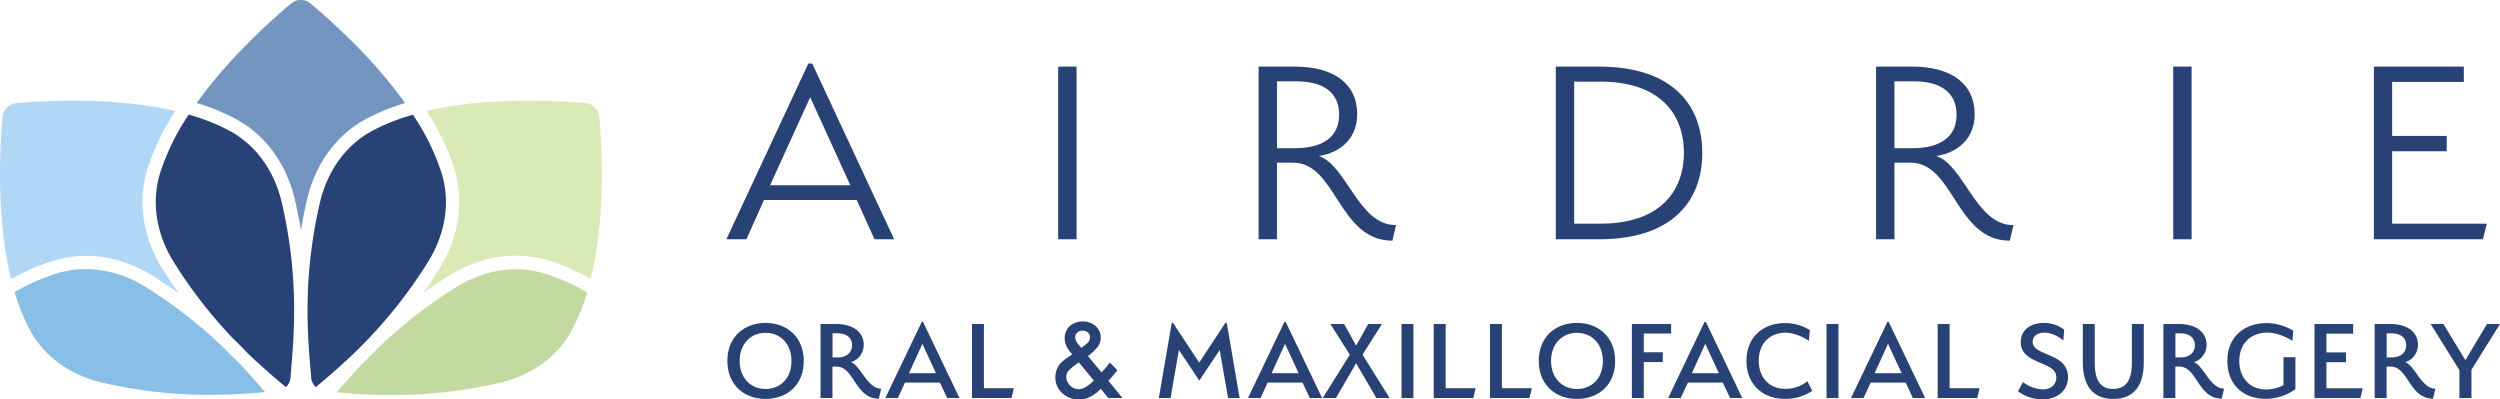 <svg id="Layer_1" data-name="Layer 1" xmlns="http://www.w3.org/2000/svg" width="1067.87" height="170.63" viewBox="0 0 1067.87 170.63"><defs><style>.cls-1{fill:#c2d99f;}.cls-2{fill:#d9eab7;}.cls-3{fill:#294275;}.cls-4{fill:#b0d7f6;}.cls-5{fill:#89bfe6;}.cls-6{fill:#7395bf;}</style></defs><path class="cls-1" d="M155.11,155c-4.23,4.43-8,8.67-11.28,12.6,17.17,1.45,39.9,2.67,69.26-4,14.07-3.21,25.17-11.29,31.27-22.73a87.19,87.19,0,0,0,6.43-16,89.15,89.15,0,0,0-18.1-8c-12.41-3.78-26-1.64-38.19,6a202.63,202.63,0,0,0-32.94,25.69C159.38,150.77,157.22,152.92,155.11,155Z"/><path class="cls-2" d="M187.45,115.15h0q-3.34,5.31-6.71,10,5.06-3.61,10.75-7.2c13.63-8.56,28.85-10.92,42.85-6.66a93.27,93.27,0,0,1,18,7.81c6.35-25.91,4.87-55.48,3.65-69.2a6.44,6.44,0,0,0-5.85-5.86c-5.79-.51-14.4-1.07-24.36-1.07-13.27,0-28.95,1-43.57,4.42A102.82,102.82,0,0,1,194.11,72.3C198.37,86.3,196,101.51,187.45,115.15Z"/><path class="cls-3" d="M136.54,87c-7.33,32.09-5.19,56.26-3.63,73.92l0,.36a6.43,6.43,0,0,0,2,4.09c4.91-4.13,10.4-8.81,16.2-14.4h0c.53-.5,1.05-1,1.58-1.53h0l1.59-1.58h0l1.61-1.63h0l1.63-1.69a202.08,202.08,0,0,0,25.12-32.36c7.67-12.22,9.82-25.78,6-38.18a99.09,99.09,0,0,0-12.26-25,88.24,88.24,0,0,0-17.15,6.76C147.83,61.8,139.76,72.9,136.54,87Z"/><path class="cls-4" d="M65.55,118h0c3.81,2.38,7.38,4.79,10.75,7.2-2.24-3.17-4.48-6.51-6.71-10C61,101.51,58.67,86.3,62.94,72.3A102.21,102.21,0,0,1,74.86,47.45C60.23,44,44.54,43,31.27,43c-10,0-18.56.56-24.34,1.07A6.45,6.45,0,0,0,1.07,50c-1.21,13.72-2.69,43.29,3.66,69.2a94,94,0,0,1,18-7.81C36.71,107.07,51.92,109.44,65.55,118Z"/><path class="cls-5" d="M95.49,148.48a202.31,202.31,0,0,0-32.95-25.69,48.81,48.81,0,0,0-25.9-7.85,42,42,0,0,0-12.28,1.82,90,90,0,0,0-18.11,8,86.9,86.9,0,0,0,6.43,16c6.1,11.44,17.2,19.52,31.27,22.73,29.36,6.71,52.1,5.49,69.27,4-3.34-3.93-7-8.17-11.28-12.6C99.83,152.93,97.67,150.77,95.49,148.48Z"/><path class="cls-3" d="M124.1,161.25l0-.36c1.56-17.65,3.7-41.83-3.63-73.92C117.28,72.91,109.21,61.8,97.77,55.7a89.23,89.23,0,0,0-17.16-6.76A99,99,0,0,0,68.36,74c-3.78,12.4-1.64,26,6,38.18a201.71,201.71,0,0,0,25.1,32.33q3.44,3.3,6.47,6.5c5.8,5.58,11.28,10.26,16.19,14.37A6.43,6.43,0,0,0,124.1,161.25Z"/><path class="cls-6" d="M147.25,14.64l-.05-.05c-.92-.89-1.83-1.76-2.72-2.59l-.11-.11L141.8,9.51l-.14-.12L140.47,8.3l0,0-1.18-1.06-.18-.16-1-.88L137.94,6l-1.06-.93L136.7,5l-.87-.76L135.62,4l-1-.82-.12-.1-.81-.69-.22-.18-.85-.72a6.44,6.44,0,0,0-8.29,0C115.24,9.16,97.55,25.09,84,44a91.73,91.73,0,0,1,16.45,6.66c12.92,6.89,22,19.32,25.59,35h0c1,4.36,1.82,8.58,2.5,12.65.68-4.07,1.5-8.29,2.5-12.65,3.59-15.69,12.68-28.13,25.59-35A92,92,0,0,1,173.06,44,219.25,219.25,0,0,0,147.25,14.64Z"/><path class="cls-3" d="M373.56,102.21l-7.62-16.78H326.33l-7.5,16.78h-8.56l35-75.07h1.67l35,75.07ZM328.94,79.13h34.27l-17.14-37.6Z"/><path class="cls-3" d="M452,28.45h7.86v73.76H452Z"/><path class="cls-3" d="M552.36,69.49h-6.9v32.72h-7.85V28.45h15.47c16.41,0,26.64,7.13,26.64,20.34,0,10.23-7,16.42-16.41,17.85,11.89,3.8,17,29.74,33,29.5l-1.55,6.66C571.63,102.8,570.92,69.49,552.36,69.49Zm1.43-34.74h-8.33V63.3h7.62C565,63.3,572,58.54,572,49S565.21,34.75,553.79,34.75Z"/><path class="cls-3" d="M683,102.21H664.55V28.45H683c31.28,0,44.13,16.29,44.13,36.88S714.27,102.21,683,102.21Zm.71-67.34H672.4V95.54h11.3c24.75,0,35.57-13.32,35.57-30.33S708.45,34.87,683.7,34.87Z"/><path class="cls-3" d="M816.11,69.49h-6.9v32.72h-7.85V28.45h15.46c16.42,0,26.65,7.13,26.65,20.34,0,10.23-7,16.42-16.42,17.85,11.9,3.8,17,29.74,33,29.5l-1.55,6.66C835.38,102.8,834.67,69.49,816.11,69.49Zm1.43-34.74h-8.33V63.3h7.61c11.9,0,18.92-4.76,18.92-14.27S829,34.75,817.54,34.75Z"/><path class="cls-3" d="M928.29,28.45h7.85v73.76h-7.85Z"/><path class="cls-3" d="M1014,28.45h38.42V35H1021.8V58.07h23.32v6.54H1021.8V95.54h40.45l-1.67,6.67H1014Z"/><path class="cls-3" d="M327,170.41c-9.07,0-16.31-5.91-16.31-16.26S318,137.93,327,137.93s16.32,5.92,16.32,16.27S336.11,170.41,327,170.41Zm0-28.25c-6.06,0-11.06,4.44-11.06,12s5,12,11.06,12,11.07-4.28,11.07-11.93S333.1,142.16,327,142.16Z"/><path class="cls-3" d="M357.32,156.59h-1.74V170h-5.09V138.39h6.62c7.14,0,11.83,3.37,11.83,8.92a7.74,7.74,0,0,1-5.4,7.4c4.18,1.58,6.93,11.32,12.85,11.32l-1,4.28C365.27,170.31,364.92,156.59,357.32,156.59Zm.3-14.22h-2v10.3h2.2c3.62,0,6.12-1.89,6.12-5.25S361.3,142.37,357.62,142.37Z"/><path class="cls-3" d="M404.58,170l-3.11-6.57H386.58L383.52,170h-5.35l15.55-32.48h.56L409.83,170Zm-16.31-10.6h11.52L394,146.86Z"/><path class="cls-3" d="M415.19,138.39h5.09v27.43h12.8l-1,4.18H415.19Z"/><path class="cls-3" d="M464.71,152.07l5.81,7,.19-.21c.62-.68,1.21-1.35,1.77-2s1.09-1.32,1.61-2l3.17,3.25q-.58.84-1.53,2c-.64.73-1.39,1.58-2.27,2.54l6,7.37h-6.05l-3.22-3.94q-4.43,4.58-9.21,4.57a10.37,10.37,0,0,1-7.26-2.73,9,9,0,0,1-2.93-6.81q0-4.83,4.64-8l2.11-1.44.14-.11.3-.23q-3.19-3.4-3.2-6.7a7,7,0,0,1,2.13-5.3,8.64,8.64,0,0,1,11.09-.07,6.51,6.51,0,0,1,2.17,5A6.33,6.33,0,0,1,469,148,20.36,20.36,0,0,1,464.71,152.07Zm-3.86,2.73-.27.19a23.15,23.15,0,0,0-4.07,3.32,4.06,4.06,0,0,0-1.07,2.65,5.51,5.51,0,0,0,5.28,5.29c1.88,0,4-1.24,6.5-3.7Zm1-6.16.4-.29c.68-.52,1.25-1,1.69-1.35a5.68,5.68,0,0,0,1-1,2.9,2.9,0,0,0,.63-1.9,2.7,2.7,0,0,0-.86-2.07,3.58,3.58,0,0,0-4.51,0,2.51,2.51,0,0,0-.9,2,4.44,4.44,0,0,0,1.13,2.8l1.21,1.46A2.78,2.78,0,0,0,461.89,148.64Z"/><path class="cls-3" d="M523.45,137.88H524l5.5,32.12h-4.94L521,149.51l-8.72,13.05-8.72-13.05L500,170H495l5.51-32.12h.51l11.22,17Z"/><path class="cls-3" d="M559.49,170l-3.11-6.57H541.49L538.43,170h-5.35l15.55-32.48h.56L564.74,170Zm-16.32-10.6H554.7l-5.81-12.54Z"/><path class="cls-3" d="M570.66,170H565l11.57-18.5-8.31-13.11h5.86l5.15,9.23,5.15-9.23h5.87L582,151.5,593.55,170h-5.66l-8.62-14.83Z"/><path class="cls-3" d="M598.65,138.39h5.09V170h-5.09Z"/><path class="cls-3" d="M612.41,138.39h5.1v27.43h12.8l-1,4.18H612.41Z"/><path class="cls-3" d="M636.43,138.39h5.09v27.43h12.8l-1,4.18H636.43Z"/><path class="cls-3" d="M673.59,170.41c-9.07,0-16.31-5.91-16.31-16.26s7.24-16.22,16.31-16.22,16.32,5.92,16.32,16.27S682.67,170.41,673.59,170.41Zm0-28.25c-6.06,0-11.06,4.44-11.06,12s5,12,11.06,12,11.07-4.28,11.07-11.93S679.66,142.16,673.59,142.16Z"/><path class="cls-3" d="M702.15,170h-5.1V138.39h16.77v4.08H702.15v8h8.1v4.18h-8.1Z"/><path class="cls-3" d="M739,170l-3.11-6.57H721L717.9,170h-5.35l15.55-32.48h.56L744.21,170Zm-16.32-10.6h11.53l-5.82-12.54Z"/><path class="cls-3" d="M746,154.15C746,144,753.08,138,762.46,138A20.14,20.14,0,0,1,773.07,141l-.41,4.59s-4.79-3.47-10.1-3.47c-6.22,0-11.31,4.29-11.31,11.89s4.84,12.08,11.21,12.08a14.64,14.64,0,0,0,9.54-3.26l2.09,4.13a20.57,20.57,0,0,1-11.63,3.41C753.08,170.41,746,164.34,746,154.15Z"/><path class="cls-3" d="M780.2,138.39h5.1V170h-5.1Z"/><path class="cls-3" d="M817.07,170,814,163.43H799.07L796,170h-5.35l15.55-32.48h.56L822.32,170Zm-16.32-10.6h11.53l-5.82-12.54Z"/><path class="cls-3" d="M827.67,138.39h5.1v27.43h12.8l-1,4.18H827.67Z"/><path class="cls-3" d="M873.25,142.11c-2.75,0-5,1.28-5,3.88,0,6.32,15.1,4.43,15.1,15.19,0,5.36-4.29,9.39-10.81,9.39a17.1,17.1,0,0,1-10.56-3.47l2.14-3.88a14.93,14.93,0,0,0,8.37,3.11c3.82,0,5.86-2.24,5.86-5.15,0-7.19-15.19-5.15-15.19-15.09,0-5.1,4.18-8.16,9.89-8.16a14.23,14.23,0,0,1,8.67,2.91l-.36,4.59C878.5,143.13,875.85,142.11,873.25,142.11Z"/><path class="cls-3" d="M902.67,170.41c-9,0-13-6-13-15.6V138.39h5.1v16.42c0,7.19,2.09,11.32,7.85,11.32s8-4.08,8-11.22V138.39h5.09v16.52C915.67,164.5,911.7,170.41,902.67,170.41Z"/><path class="cls-3" d="M930.92,156.59h-1.74V170h-5.09V138.39h6.62c7.14,0,11.83,3.37,11.83,8.92a7.74,7.74,0,0,1-5.4,7.4C941.32,156.29,944.07,166,950,166l-1,4.28C938.87,170.31,938.51,156.59,930.92,156.59Zm.3-14.22h-2v10.3h2.2c3.62,0,6.11-1.89,6.11-5.25S934.89,142.37,931.22,142.37Z"/><path class="cls-3" d="M967.78,170.36c-9.43,0-16.37-5.91-16.37-16.21S958.65,138,968.29,138a22.36,22.36,0,0,1,11.27,3.27l-.36,4.33s-5.15-3.52-10.81-3.52c-6.63,0-11.88,4.39-11.88,12.09s5,12.18,11.32,12.18a16.42,16.42,0,0,0,7.55-1.83V152.57h5.1v13.66A21.74,21.74,0,0,1,967.78,170.36Z"/><path class="cls-3" d="M988.63,138.39h16.52v4.13H993.73v8h8.36v4.18h-8.36v11.16h15.5l-1,4.18H988.63Z"/><path class="cls-3" d="M1021.16,156.59h-1.73V170h-5.1V138.39H1021c7.14,0,11.83,3.37,11.83,8.92a7.75,7.75,0,0,1-5.41,7.4c4.18,1.58,6.94,11.32,12.85,11.32l-1,4.28C1029.12,170.31,1028.76,156.59,1021.16,156.59Zm.31-14.22h-2v10.3h2.19c3.62,0,6.12-1.89,6.12-5.25S1025.14,142.37,1021.47,142.37Z"/><path class="cls-3" d="M1062.31,138.39h5.56l-12.19,19.53V170h-5.15V158.12l-12.29-19.73h5.46l9.38,15.45Z"/></svg>